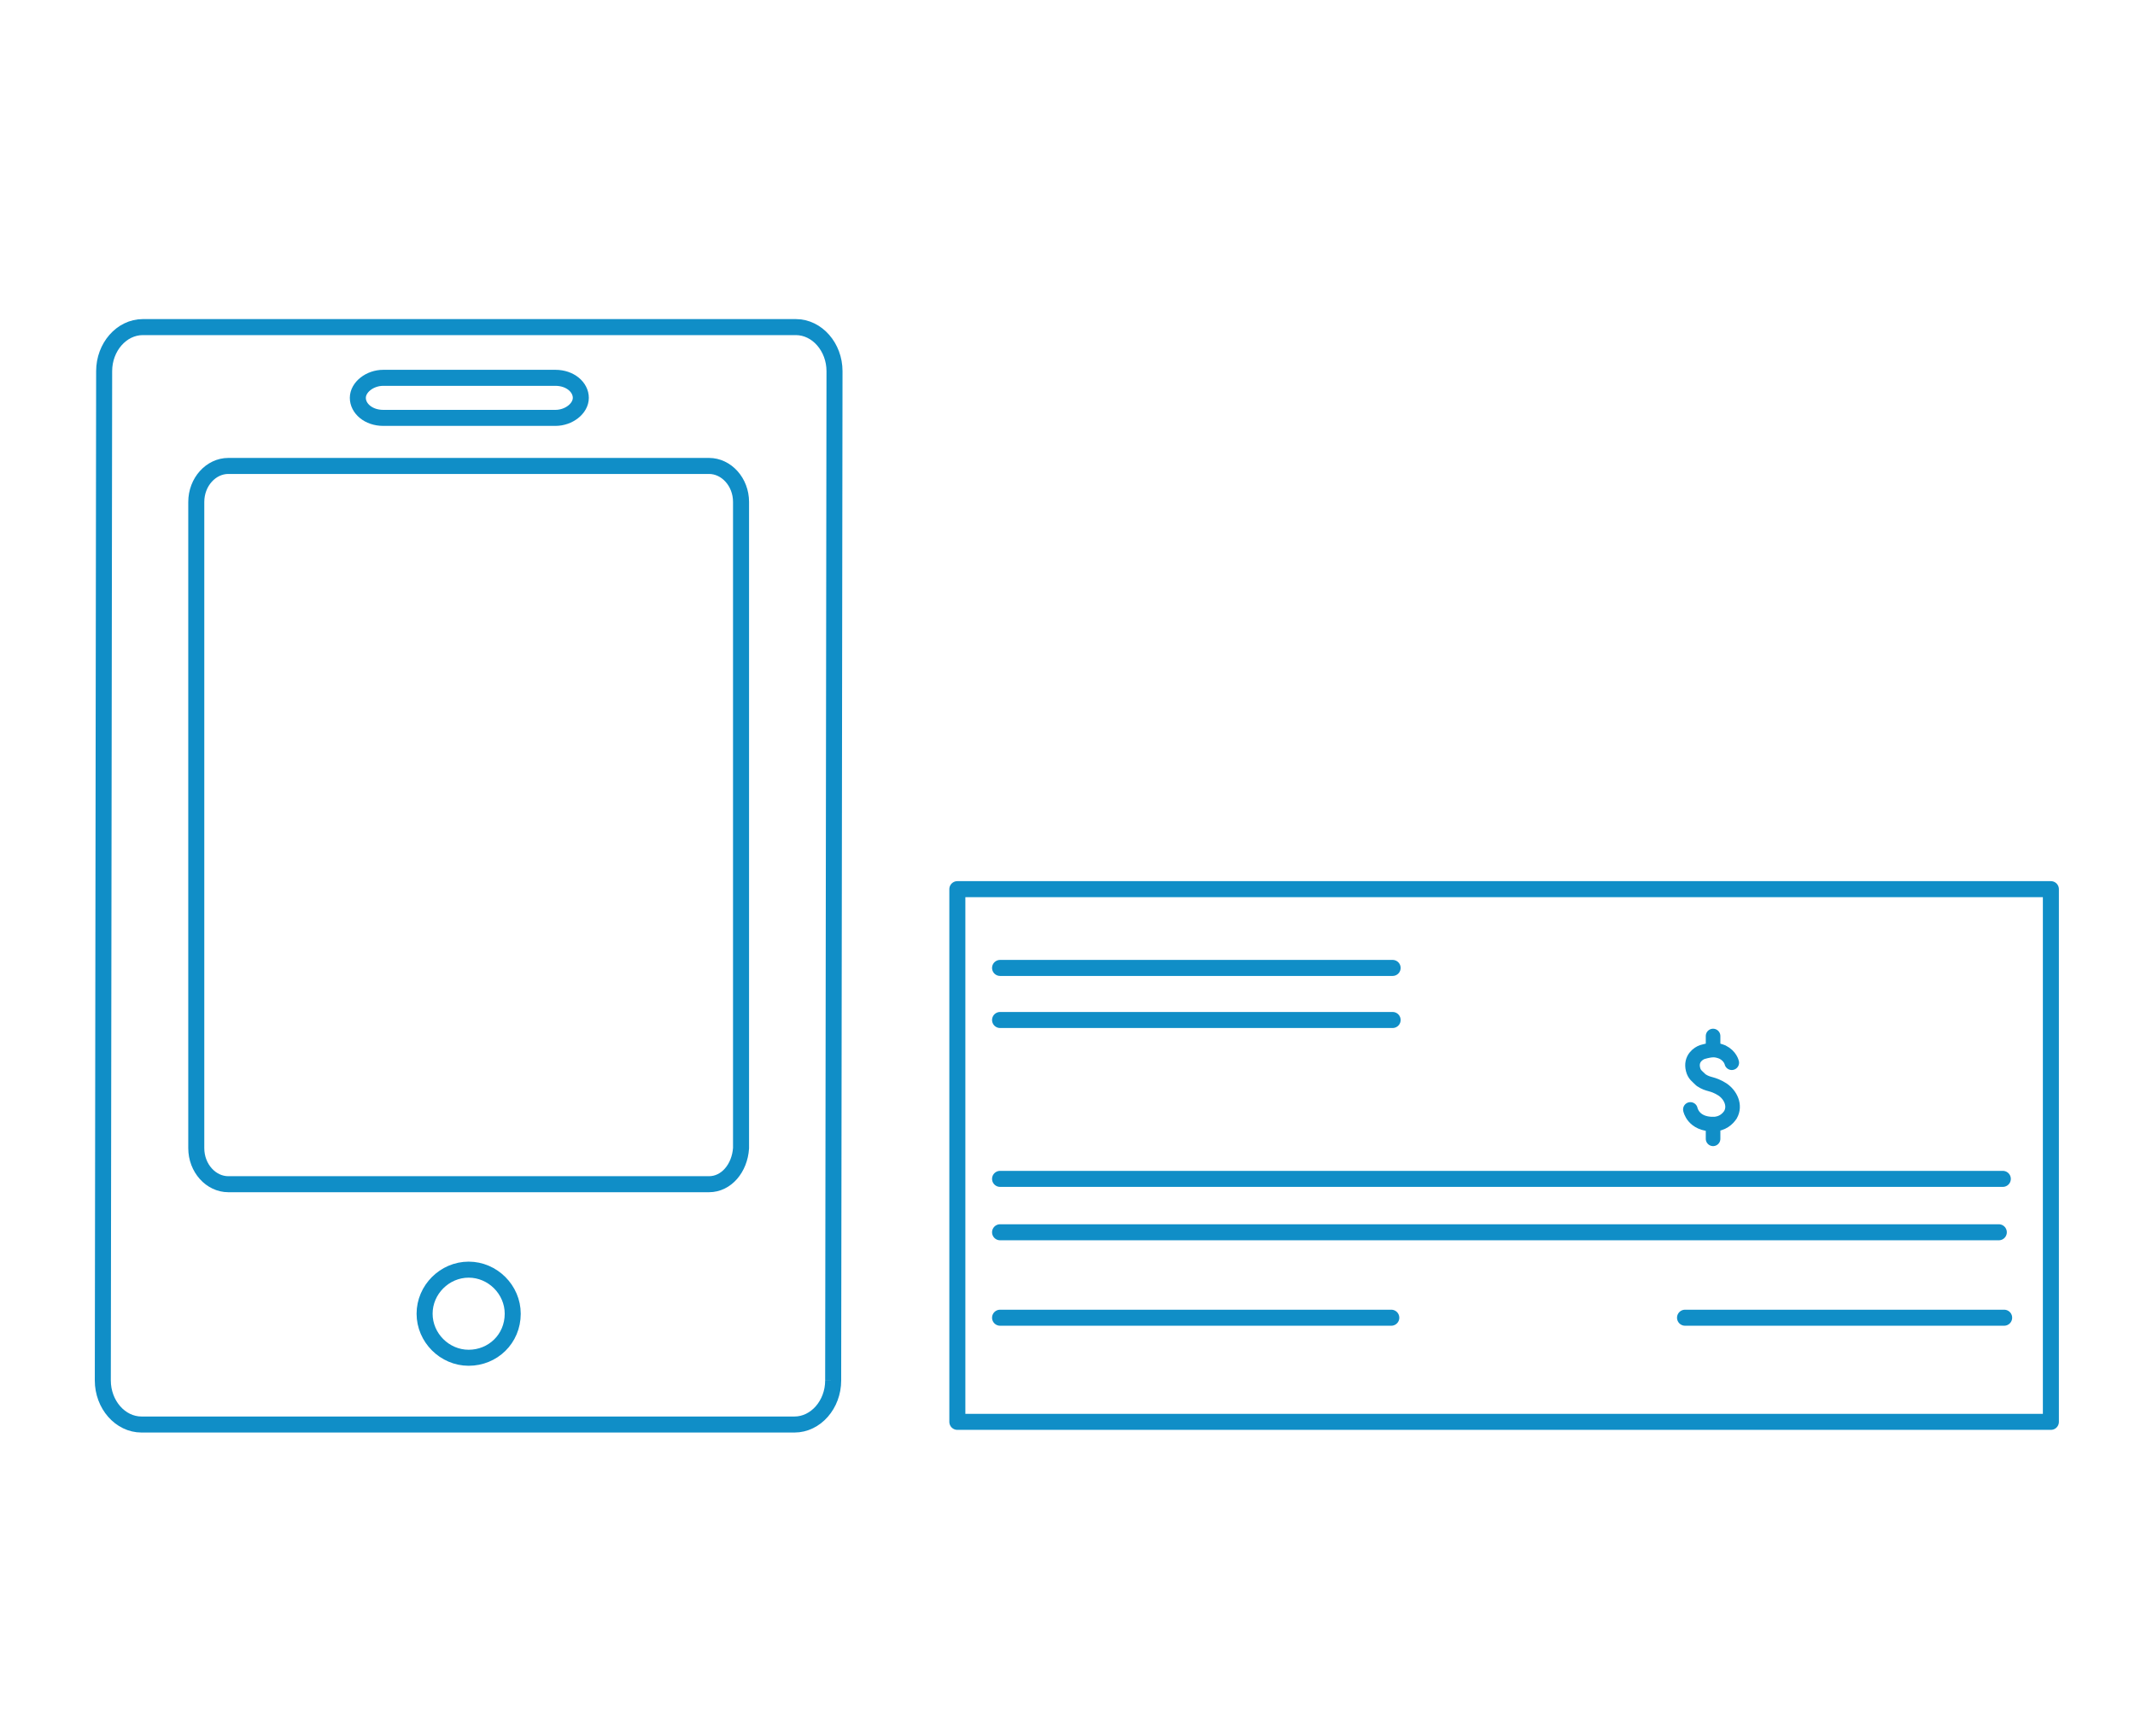 <?xml version="1.0" encoding="utf-8"?>
<!-- Generator: Adobe Illustrator 22.1.0, SVG Export Plug-In . SVG Version: 6.00 Build 0)  -->
<svg version="1.1" id="Layer_1" xmlns="http://www.w3.org/2000/svg" xmlns:xlink="http://www.w3.org/1999/xlink" x="0px" y="0px"
	 viewBox="0 0 159.9 130" style="enable-background:new 0 0 159.9 130;" xml:space="preserve">
<style type="text/css">
	.st0{clip-path:url(#SVGID_2_);fill:none;stroke:#108EC7;stroke-width:1.2;stroke-linejoin:round;stroke-miterlimit:10;}
	.st1{fill:none;stroke:#108EC7;stroke-width:1.2;stroke-linecap:round;stroke-linejoin:round;stroke-miterlimit:10;}
	.st2{fill:none;stroke:#108EC7;stroke-width:1.2;stroke-linecap:round;stroke-miterlimit:10;}
	.st3{fill:none;stroke:#108EC7;stroke-width:1.093;stroke-linecap:round;stroke-miterlimit:10;}
	
		.st4{clip-path:url(#SVGID_4_);fill:none;stroke:#108EC7;stroke-width:1.093;stroke-linecap:round;stroke-linejoin:round;stroke-miterlimit:10;}
	.st5{clip-path:url(#SVGID_4_);fill:none;stroke:#108EC7;stroke-width:1.2;}
</style>
<g>
	<defs>
		<rect id="SVGID_1_" x="5.3" y="23.6" width="149.1" height="84"/>
	</defs>
	<clipPath id="SVGID_2_">
		<use xlink:href="#SVGID_1_"  style="overflow:visible;"/>
	</clipPath>
	<rect x="71.7" y="66.6" class="st0" width="81.9" height="39.9"/>
</g>
<line class="st1" x1="74.9" y1="98.7" x2="104.2" y2="98.7"/>
<line class="st2" x1="126.2" y1="98.7" x2="150.1" y2="98.7"/>
<path class="st1" d="M74.9,76.4h29.4 M74.9,72.5h29.4 M74.9,88.3h75.1 M74.9,92.3h74.8"/>
<path class="st3" d="M128.3,77.6v0.9 M128.3,84.2v1.1"/>
<g>
	<defs>
		<rect id="SVGID_3_" x="5.3" y="23.6" width="149.1" height="84"/>
	</defs>
	<clipPath id="SVGID_4_">
		<use xlink:href="#SVGID_3_"  style="overflow:visible;"/>
	</clipPath>
	<path class="st4" d="M129.7,79.6c0,0-0.1-0.5-0.7-0.8c-0.5-0.2-0.8-0.2-1.5,0c-0.3,0.1-0.9,0.5-0.7,1.3c0.1,0.4,0.3,0.5,0.6,0.8
		c0.6,0.4,0.8,0.2,1.6,0.7c0.6,0.4,1,1.2,0.6,1.9c-0.2,0.3-0.6,0.7-1.3,0.7c-1.5,0-1.7-1.1-1.7-1.1"/>
	<path class="st5" d="M62.4,103.4l0.1-75.6c0-1.8-1.3-3.3-2.9-3.3l-48.9,0c-1.6,0-2.9,1.5-2.9,3.3l-0.1,75.6c0,1.8,1.3,3.3,2.9,3.3
		l48.9,0C61.1,106.7,62.4,105.2,62.4,103.4 M28.7,28.3l12.9,0c1.1,0,1.9,0.7,1.9,1.5c0,0.8-0.9,1.5-1.9,1.5l-12.9,0
		c-1.1,0-1.9-0.7-1.9-1.5S27.7,28.3,28.7,28.3 M35.1,101.7c-1.8,0-3.3-1.5-3.3-3.3c0-1.8,1.5-3.3,3.3-3.3c1.8,0,3.3,1.5,3.3,3.3
		C38.4,100.3,36.9,101.7,35.1,101.7 M53.1,88.7l-36,0c-1.3,0-2.4-1.2-2.4-2.7l0-48.4c0-1.5,1.1-2.7,2.4-2.7l36,0
		c1.3,0,2.4,1.2,2.4,2.7l0,48.4C55.4,87.5,54.4,88.7,53.1,88.7"/>
</g>
</svg>
